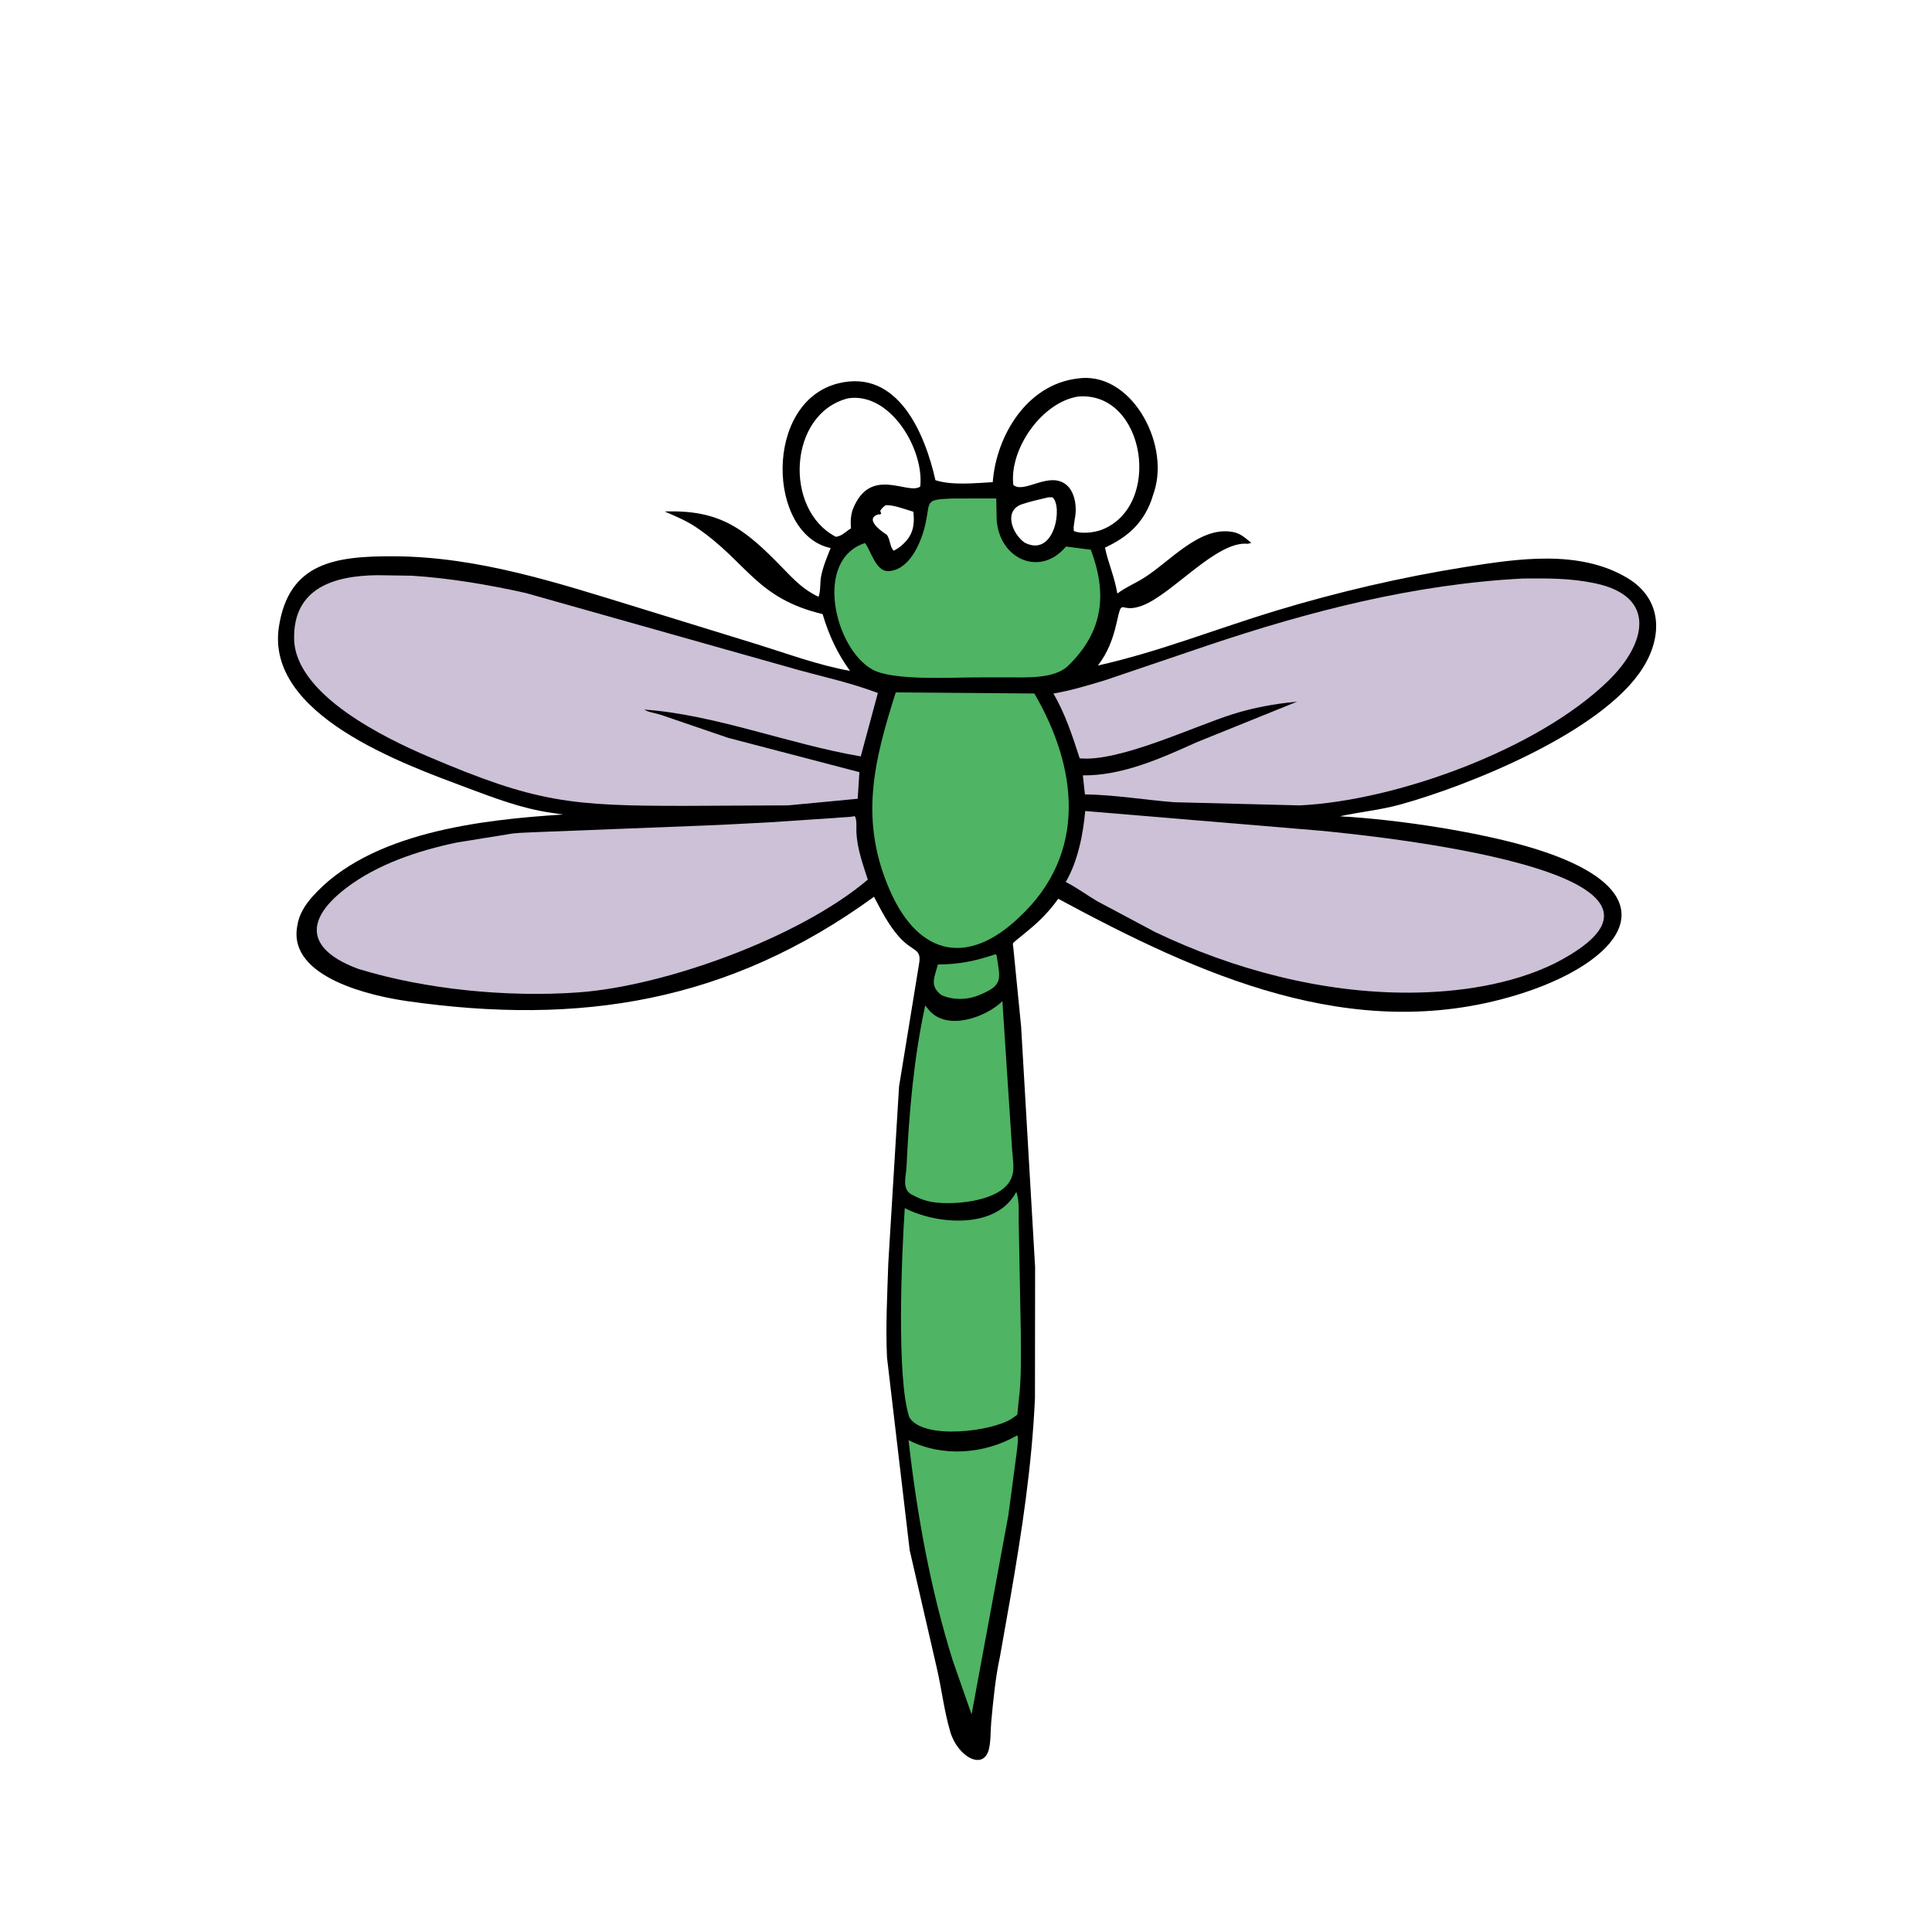<svg version="1.1" xmlns="http://www.w3.org/2000/svg" style="display: block;" viewBox="0 0 2048 2048" width="640" height="640">
<path transform="translate(0,0)" fill="rgb(0,0,0)" d="M 1141.6 401.327 C 1197.91 392.291 1240.15 468.459 1223.6 520.771 L 1220.34 530.763 C 1211.11 555.471 1194.65 569.684 1171.34 580.477 C 1174.3 595.587 1181.18 610.33 1184.44 629.17 C 1193.24 622.529 1203.23 618.459 1212.5 612.66 C 1239.9 595.518 1270.97 558.291 1305.52 563.721 L 1307 563.98 C 1314.81 565.255 1320.54 570.651 1326.47 575.5 L 1322.63 576.433 C 1289.74 573.043 1242.73 629.879 1210.96 641.925 C 1185.94 651.411 1190.37 630.617 1183.36 661.417 C 1179.66 677.702 1174.03 692.163 1163.82 705.466 C 1227.93 691.207 1289.63 666.455 1352.4 647.441 C 1417.96 627.587 1485.84 611.759 1553.52 601.012 C 1609.11 592.183 1674.2 582.294 1724.99 612.642 C 1762.23 634.898 1762.81 674.653 1741.07 708.689 C 1697.81 776.41 1555.79 833.206 1483.81 852.961 C 1462.66 858.766 1441.46 860.659 1420.32 865.308 C 1482.26 868.664 1572.02 882.321 1629.17 900.388 C 1780.67 948.285 1717.76 1021.63 1606.46 1055.12 C 1432.96 1107.34 1270.69 1033 1121.77 952.755 C 1113.08 964.931 1102.91 975.641 1091.34 985.12 L 1076.64 997.241 C 1072.91 1000.39 1073.6 999.582 1074.14 1004.36 L 1082.44 1088.31 L 1097.26 1343.2 L 1097.1 1482 C 1093.9 1553.82 1083.17 1623.78 1070.9 1694.47 L 1060.02 1756 C 1055.1 1778.69 1052.88 1802.5 1050.73 1825.59 C 1049.88 1834.76 1050.43 1845.05 1048.34 1853.96 C 1042.82 1877.44 1015.23 1862.48 1007.35 1835.83 C 1000.76 1813.52 998.169 1790.15 992.89 1767.5 L 964.302 1643.26 L 940.271 1439 C 938.694 1405.67 940.577 1372.27 941.625 1338.99 L 953.039 1151.64 L 974.074 1022.79 C 977.561 1004.31 967.898 1010.15 952.481 992.443 C 941.664 980.021 934.083 965.136 926.502 950.617 C 772.261 1062.72 614.541 1087.3 431.904 1061.28 C 394.862 1056.01 306.292 1036.74 314.886 982.959 L 315.132 981.5 C 316.765 969.953 322.936 959.889 330.545 951.21 C 391.185 882.04 511.173 868.876 596.874 863.418 L 583.475 861.44 C 552.899 856.991 523.805 845.882 495 835.093 C 427.198 809.696 280.952 757.809 295.704 664.03 C 306.35 596.351 355.188 589.329 418.066 589.693 C 507.283 590.209 591.333 617.953 675.624 643.824 L 802.688 683.007 C 835.365 693.151 867.288 705.061 901.066 711.201 C 887.339 692.218 878.661 673.316 871.989 650.956 C 801.557 634.149 792.312 596.157 738.896 559.564 C 727.98 552.086 716.647 547.454 704.602 542.208 C 763.888 540.136 789.684 560.888 829.506 601.933 C 841.769 614.573 851.518 625.046 867.678 632.625 C 870.001 626.941 869.144 617.436 870.353 611.188 C 872.419 600.509 876.527 590.992 880.529 580.946 C 813.442 566.891 808.967 425.717 888.971 406.283 C 952.017 390.97 980.594 459.932 991.593 509.019 C 1009.24 514.805 1034.19 512.071 1052.35 511.1 C 1056.14 461.609 1088.49 408.047 1141.6 401.327 z M 1142.89 420.358 C 1104.47 426.312 1069.76 475.982 1074.15 514 C 1085.61 524.053 1112.64 498.41 1130.92 514.395 C 1139.8 522.163 1141.84 538.589 1139.35 549.805 L 1138.11 558.744 L 1138.28 562.85 C 1145.51 566.223 1159.81 564.573 1167.13 561.843 C 1233.07 537.237 1214.19 414.375 1142.89 420.358 z M 899.062 422.22 C 835.659 438.072 830.448 540.118 886 569.008 C 892.463 568.469 896.672 563.234 902.062 560.103 L 901.925 558.081 C 901.53 551.865 901.891 547.029 903.575 541.047 L 904.068 539.778 C 922.719 492.99 962.557 525.352 975.5 515.736 C 979.77 476.808 944.077 415.37 899.062 422.22 z M 1111.07 527.226 C 1101.74 529.413 1092.49 531.436 1083.38 534.5 C 1063.64 541.141 1072.7 565.568 1086.05 575.17 C 1118.36 591.871 1126.92 535.402 1115.5 527.122 L 1111.07 527.226 z M 938.918 535.5 C 936.485 537.354 934.592 538.731 933.108 541.5 L 934.109 544.5 C 932.114 546.208 932.132 544.792 930.227 545.5 C 914.737 551.262 939.92 566.778 940.004 566.882 C 943.875 571.655 943.166 580.156 947.5 583.8 L 952.325 580.897 C 966.825 570.229 970.033 559.199 968.202 542.491 C 959.934 540.026 947.317 535.09 938.918 535.5 z"/>
<path transform="translate(0,0)" fill="rgb(79,180,99)" d="M 1055.36 1011.5 L 1056.37 1012.49 C 1060.54 1038.61 1063.67 1044.47 1037.23 1055.12 C 1024.69 1060.18 1010.65 1060.21 998.208 1055.03 C 984.671 1044.94 990.876 1035.68 994.182 1022.38 C 1016.99 1022.24 1033.63 1018.77 1055.36 1011.5 z"/>
<path transform="translate(0,0)" fill="rgb(79,180,99)" d="M 1078.28 1521.5 C 1080.1 1524.4 1078.04 1536.05 1077.69 1540.07 L 1068.84 1606.64 L 1029.92 1817.34 L 1009.94 1760.16 C 986.348 1684.97 971.923 1604.83 963.094 1526.6 C 998.705 1544.91 1043.82 1541.58 1078.28 1521.5 z"/>
<path transform="translate(0,0)" fill="rgb(79,180,99)" d="M 1062.58 1061.33 L 1073.03 1220.61 C 1073.61 1228.05 1075.24 1237.6 1073.37 1244.85 L 1073.04 1246 C 1065.63 1273.46 1012.51 1277.58 990.576 1274.53 L 989 1274.29 C 980.3 1273.01 973.528 1270.1 965.871 1265.99 C 955.805 1260.09 960.496 1246.9 960.949 1236.94 C 963.511 1180.48 968.705 1121.26 980.771 1065.82 L 985.668 1071.82 C 1005.45 1092.84 1045.32 1078.08 1062.58 1061.33 z"/>
<path transform="translate(0,0)" fill="rgb(79,180,99)" d="M 1077.3 1263.5 C 1081.09 1273.53 1079.51 1287.37 1079.95 1298.01 L 1082.08 1411.84 C 1082.12 1436.53 1082.98 1461.73 1079.71 1486.25 L 1078.42 1499.61 L 1072.5 1503.9 C 1050.63 1517.77 978.446 1526.44 963.991 1502.5 C 949.902 1461.44 956.025 1326.75 959.083 1280.66 C 992.504 1297.88 1054.65 1303.54 1076.57 1264.81 L 1077.3 1263.5 z"/>
<path transform="translate(0,0)" fill="rgb(79,180,99)" d="M 1008.93 528.437 L 1056.08 528.361 L 1056.52 550.817 C 1059.08 592.37 1102.39 612.376 1130.02 579.331 L 1156.34 582.754 C 1173.82 629.449 1169.74 669.292 1132.34 705.694 C 1117.87 719.775 1088.5 718.023 1069.73 718.07 L 1032.87 718.086 C 1008.34 718.119 946.602 721.703 924.994 709.846 C 884.756 687.766 862.198 593.214 917.009 575.637 C 923.402 584.239 928.406 605.823 941.594 605.387 C 963.243 604.67 975.419 577.325 980.074 559.222 C 987.247 531.328 978.125 529.746 1008.93 528.437 z"/>
<path transform="translate(0,0)" fill="rgb(79,180,99)" d="M 949.531 733.973 L 1096.44 735.122 C 1142.54 814.019 1152.95 904.886 1080.35 972.388 C 1027.25 1023.25 974.593 1014.82 943.467 944.228 C 910.596 869.675 926.284 807.069 949.531 733.973 z"/>
<path transform="translate(0,0)" fill="rgb(204,193,214)" d="M 1150.37 859.725 L 1399.31 880.542 C 1446.22 885.122 1838.85 923.098 1648.57 1020.95 C 1602.35 1043.87 1545.37 1052.05 1494.17 1052.27 C 1401.68 1052.67 1307.72 1027.88 1224.45 988 L 1163.1 955.323 C 1152.28 948.904 1141.87 941.234 1130.74 935.468 L 1129.73 934.959 C 1142.49 913.186 1148.16 884.629 1150.37 859.725 z"/>
<path transform="translate(0,0)" fill="rgb(204,193,214)" d="M 900.974 865.938 L 905.984 865.167 C 908.595 867.805 907.61 878.252 907.816 882.294 C 908.707 899.781 914.551 915.92 919.931 932.442 C 847.015 994.203 704.271 1045.48 612.909 1052 C 537.998 1057.35 450.984 1048.94 380.015 1027.13 C 329.896 1008.71 318.356 978.798 366.407 941.764 C 399.851 915.989 443.874 901.492 484.811 892.984 L 536.936 884.613 C 546.441 882.637 556.95 882.699 566.656 882.164 L 746.927 875.09 C 770.859 874.221 797.246 872.571 821.381 871.348 L 900.974 865.938 z"/>
<path transform="translate(0,0)" fill="rgb(204,193,214)" d="M 1614.53 613.239 C 1640.86 613.022 1664.91 612.844 1690.76 618.295 C 1757.64 632.398 1744.3 682.977 1705.51 721.04 C 1630.57 794.593 1479.46 848.92 1377.68 853.75 L 1244.5 850.385 C 1213.17 847.896 1181.45 842.511 1150.06 842.08 L 1147.87 821.925 C 1189.7 822.383 1231.03 803.758 1268.41 786.868 L 1374.92 743.825 C 1351.68 745.928 1328.77 750.103 1306.5 757.137 C 1265.25 770.17 1186.2 807.999 1144.52 803.872 C 1136.85 780.172 1129.27 756.855 1116.69 735.202 C 1135.29 731.956 1153.27 726.577 1171.31 721.1 L 1279.49 684.421 C 1388.36 647.791 1499.36 619.212 1614.53 613.239 z"/>
<path transform="translate(0,0)" fill="rgb(204,193,214)" d="M 400.59 609.728 L 436.543 610.277 C 476.443 612.784 518.162 619.877 557.197 628.584 L 848.549 710.824 C 879.904 719.332 899.695 723.242 930.574 734.579 L 912.448 801.817 C 835.36 788.648 757.734 757.344 682.896 752.193 C 686.747 754.879 695.959 756.145 700.77 757.823 L 771.65 782.079 L 910.999 818.522 L 909.196 846.723 L 835.451 853.725 L 728.164 854.248 C 604.28 854.431 568.183 850.721 454 802.018 C 408.84 782.756 312.834 736.628 311.778 677.188 C 310.828 623.642 353.63 610.068 400.59 609.728 z"/>
</svg>